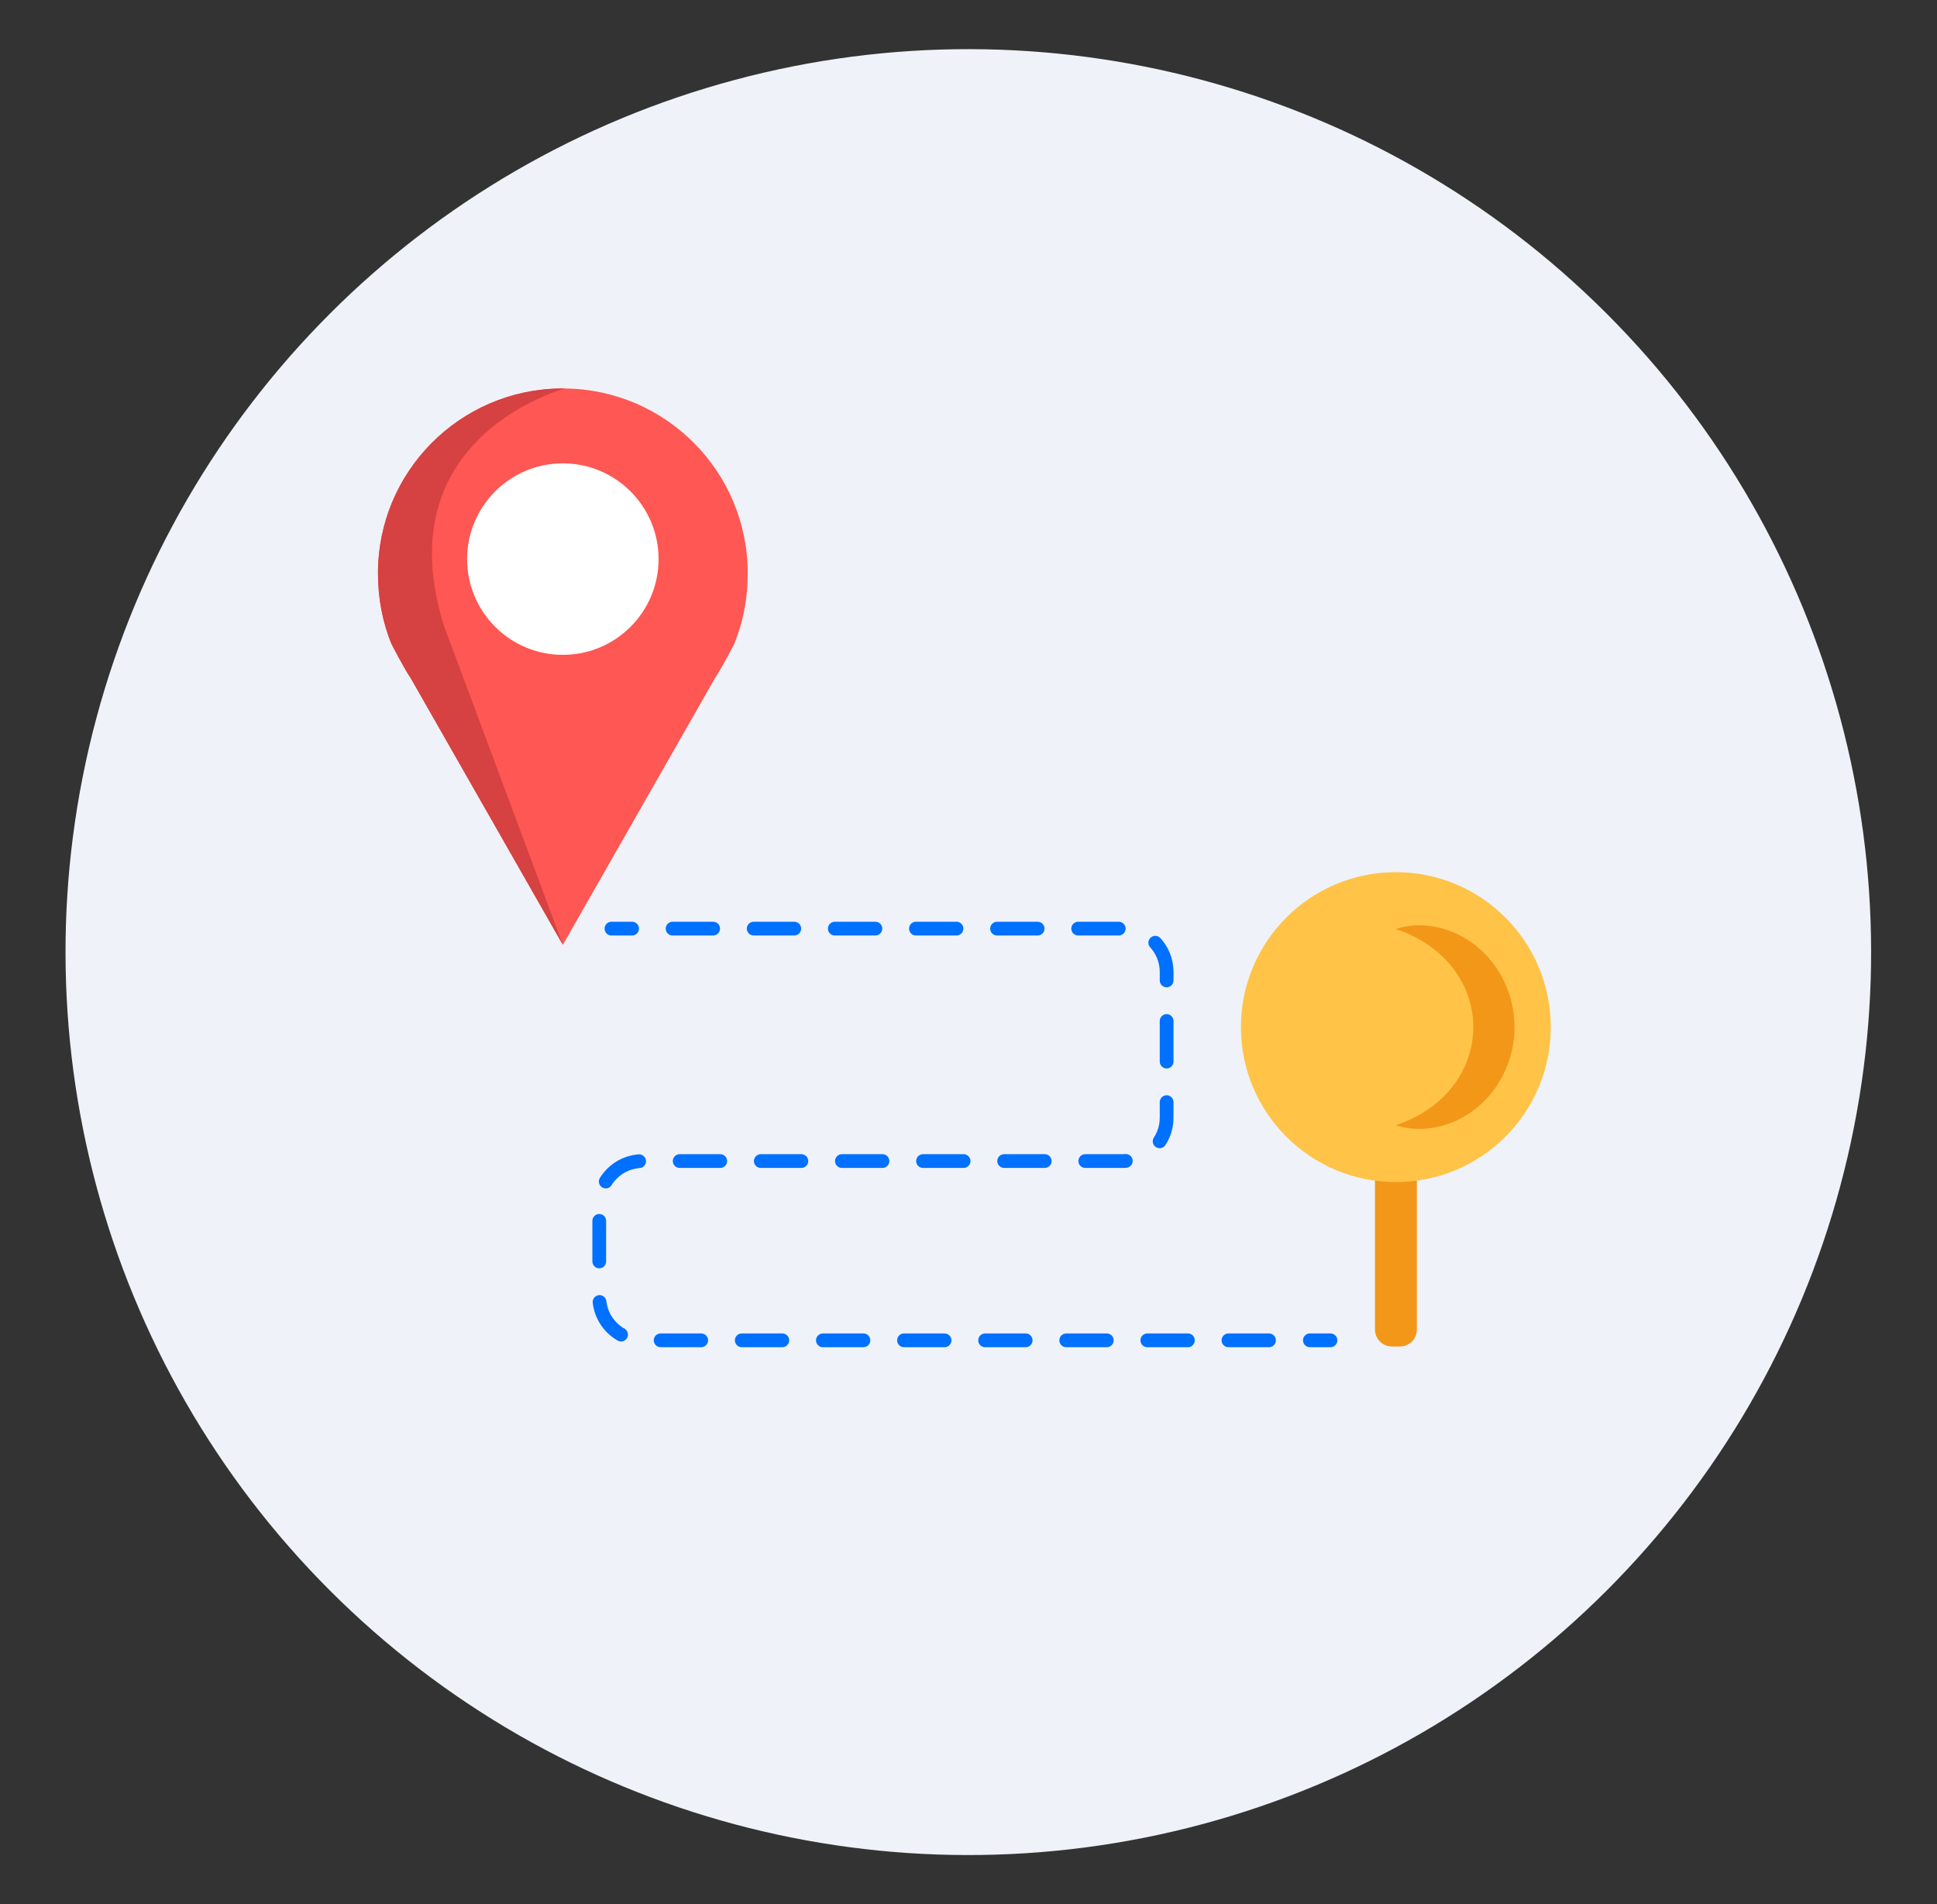 <svg enable-background="new 0 0 141.03 138.63" viewBox="0 0 141.03 138.63" xmlns="http://www.w3.org/2000/svg"><rect x="0" y="0" width="141.03" height="138.63" fill="#333333" stroke="none"/><ellipse cx="70.52" cy="69.31" fill="#eff2f8" rx="65.74" ry="65.74" transform="matrix(.707 -.707 .707 .707 -28.358 70.165)"/><path d="m41.15 28.28c-.06-.01-.11 0-.17 0s-.11 0-.17 0c-7.35.09-13.29 6.07-13.29 13.45 0 1.83.33 3.57.99 5.16 0 0 .93 1.81 1.39 2.47l11.08 19.42 11.08-19.42c.46-.66 1.39-2.47 1.39-2.47.66-1.59.99-3.33.99-5.16 0-7.38-5.94-13.36-13.29-13.45z" fill="#ff5753"/><circle cx="40.98" cy="40.7" fill="#fff" r="6.97"/><path d="m40.98 68.78-11.08-19.42c-.46-.66-1.39-2.47-1.39-2.47-.66-1.59-.99-3.33-.99-5.16 0-7.37 5.93-13.36 13.29-13.45h.34s-13.15 3.44-8.83 17.27z" fill="#d64141"/><g fill="none" stroke="#0070fe" stroke-linecap="round" stroke-linejoin="round"><path d="m44.52 67.6h1.5"/><path d="m48.97 67.6h32.82c1.74 0 3.15 1.41 3.15 3.15v10.62c0 1.74-1.41 3.15-3.15 3.15h-35.01c-1.74 0-3.15 1.41-3.15 3.15v6.75c0 1.74 1.41 3.15 3.15 3.15h47.11" stroke-dasharray="2.953 2.953"/><path d="m95.37 97.57h1.5"/></g><path d="m101.93 98.02h-.59c-.68 0-1.23-.55-1.23-1.23v-11.17h3.05v11.17c0 .68-.56 1.23-1.23 1.23z" fill="#f39719"/><circle cx="101.63" cy="74.77" fill="#ffc347" r="11.28"/><path d="m101.63 67.63c1.88-.64 4.19-.13 5.88 1.26 1.71 1.37 2.77 3.62 2.76 5.88.02 2.26-1.05 4.51-2.76 5.88-1.69 1.39-4 1.9-5.88 1.26 3.72-1.24 5.64-4.18 5.64-7.14.01-2.95-1.92-5.9-5.64-7.14z" fill="#f39719"/></svg>